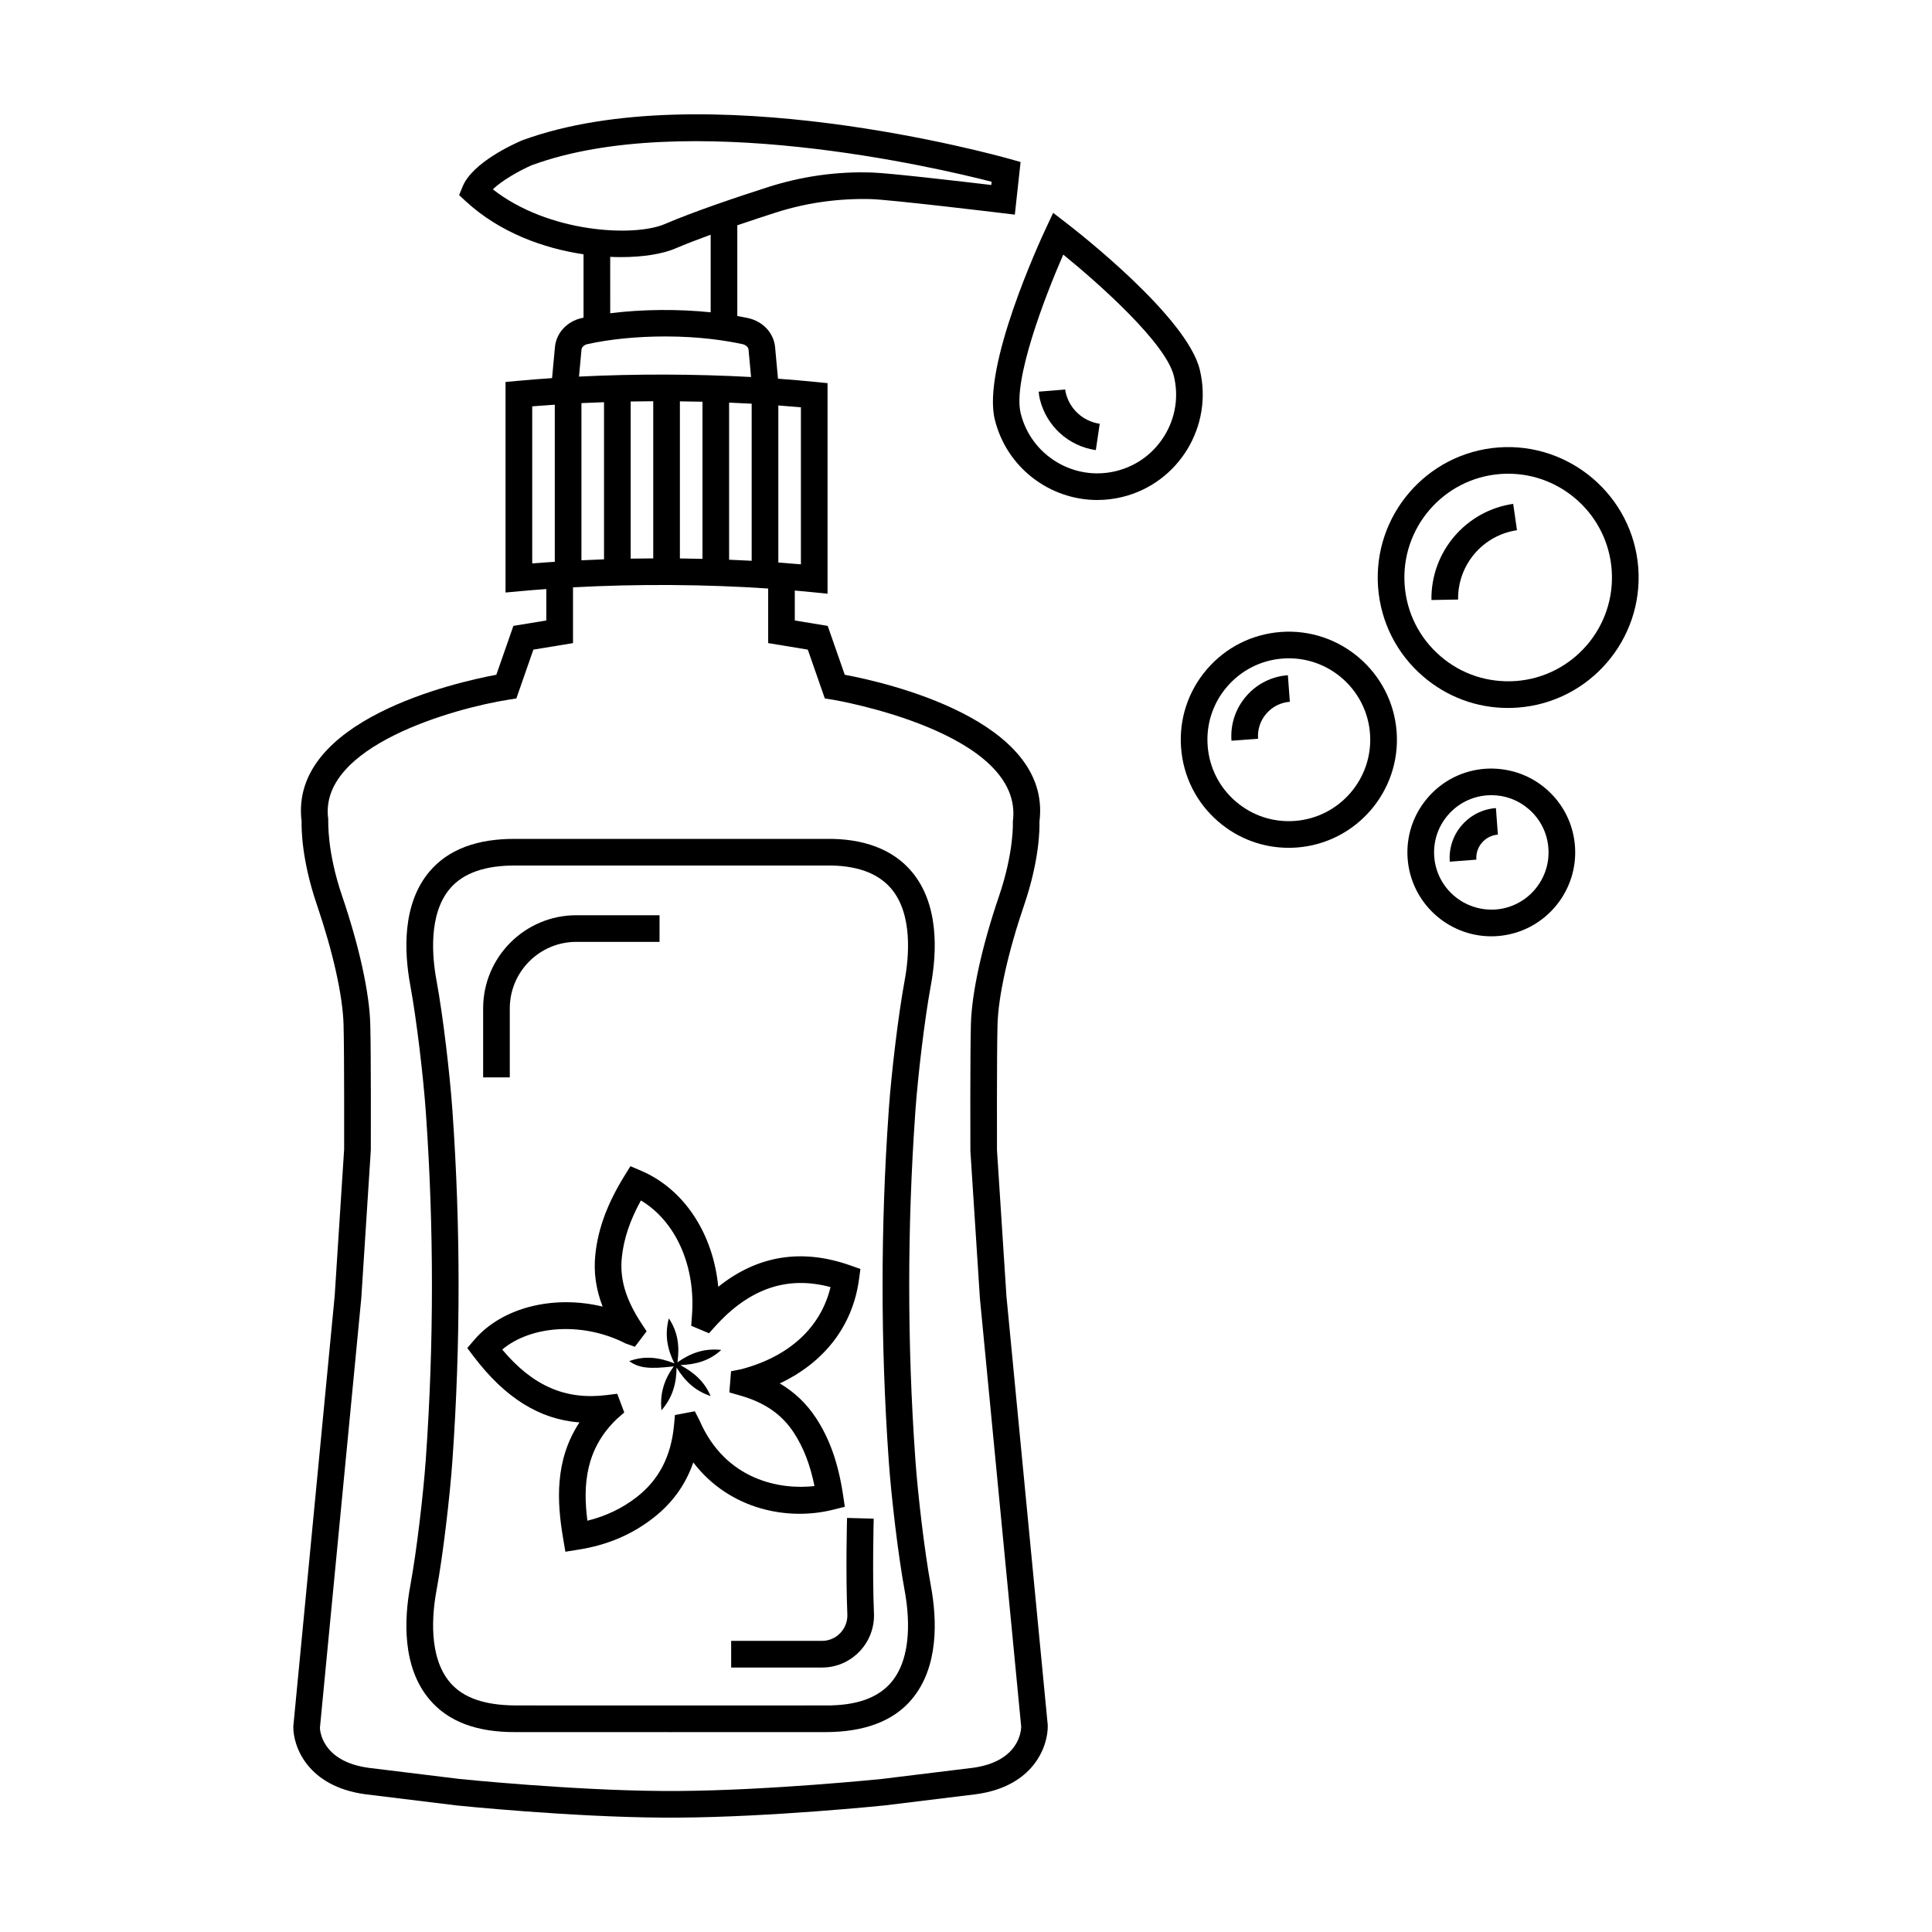 <?xml version="1.0" encoding="UTF-8"?>
<!-- Uploaded to: ICON Repo, www.svgrepo.com, Generator: ICON Repo Mixer Tools -->
<svg fill="#000000" width="800px" height="800px" version="1.1" viewBox="144 144 512 512" xmlns="http://www.w3.org/2000/svg">
 <g>
  <path d="m523.35 303.01 7.062-0.125c-0.16-9.156 6.551-17.055 15.605-18.371l-1.008-6.984c-12.57 1.82-21.879 12.773-21.66 25.48z"/>
  <path d="m474.23 328.53c-2.82 3.277-4.199 7.457-3.875 11.773l7.047-0.531c-0.188-2.43 0.586-4.793 2.18-6.641 1.594-1.848 3.805-2.969 6.242-3.152l-0.523-7.039c-4.32 0.324-8.25 2.305-11.07 5.59z"/>
  <path d="m514.12 337.89c-1.191-15.75-15.012-27.586-30.703-26.41-7.625 0.574-14.578 4.082-19.57 9.879-4.984 5.797-7.418 13.195-6.848 20.82 0.574 7.629 4.082 14.578 9.883 19.57 5.242 4.508 11.785 6.93 18.633 6.93 0.723 0 1.457-0.027 2.184-0.082 15.75-1.188 27.594-14.957 26.422-30.699zm-26.949 23.664c-5.785 0.426-11.32-1.402-15.688-5.16-4.371-3.758-7.012-8.992-7.441-14.742-0.434-5.746 1.391-11.32 5.156-15.688 3.758-4.367 8.992-7.012 14.734-7.441 0.551-0.043 1.098-0.062 1.641-0.062 11.164 0 20.645 8.645 21.492 19.957 0.895 11.867-8.031 22.242-19.895 23.137z"/>
  <path d="m578.16 294.46c-1.441-19.004-18.121-33.281-37.062-31.883-19.012 1.43-33.309 18.055-31.891 37.062 0.695 9.207 4.93 17.594 11.93 23.617 6.332 5.445 14.23 8.363 22.484 8.363 0.883 0 1.766-0.035 2.648-0.102 19.008-1.43 33.309-18.051 31.891-37.059zm-32.414 30.016c-7.379 0.523-14.43-1.781-20.004-6.578-5.57-4.793-8.945-11.465-9.488-18.793-1.137-15.121 10.246-28.352 25.367-29.492 0.695-0.051 1.391-0.074 2.074-0.074 14.238 0 26.332 11.023 27.414 25.449 1.141 15.129-10.242 28.355-25.363 29.488z"/>
  <path d="m553.71 353.05c-4.496-3.875-10.266-5.715-16.156-5.316-5.922 0.445-11.32 3.168-15.191 7.668-3.875 4.504-5.766 10.242-5.324 16.168 0.883 11.656 10.652 20.562 22.16 20.562 0.559 0 1.117-0.02 1.676-0.062 12.227-0.918 21.422-11.609 20.508-23.832-0.445-5.922-3.168-11.316-7.672-15.188zm-13.355 31.977c-8.379 0.57-15.641-5.652-16.266-13.992-0.305-4.039 0.984-7.957 3.629-11.027 2.641-3.07 6.324-4.93 10.363-5.234 0.395-0.027 0.773-0.043 1.156-0.043 3.629 0 7.094 1.277 9.867 3.668 3.074 2.644 4.938 6.324 5.234 10.363 0.629 8.344-5.648 15.641-13.984 16.266z"/>
  <path d="m531.37 362.72c-2.309 2.684-3.426 6.106-3.164 9.637l7.047-0.539c-0.133-1.645 0.395-3.242 1.477-4.496 1.074-1.25 2.578-2.012 4.227-2.133l-0.523-7.039c-3.531 0.262-6.75 1.887-9.062 4.57z"/>
  <path d="m461.95 241.95c-3.387-13.91-32.105-36.352-35.371-38.859l-3.481-2.684-1.867 3.977c-1.746 3.731-16.988 36.844-13.609 50.758 3.109 12.77 14.574 21.363 27.176 21.363 2.172 0 4.387-0.258 6.594-0.793 14.965-3.641 24.191-18.785 20.559-33.762zm-9.324 17.465c-2.902 4.769-7.488 8.117-12.914 9.438-11.184 2.723-22.512-4.184-25.23-15.375-2.09-8.59 6.234-30.426 11.293-42.008 9.812 7.973 27.215 23.555 29.305 32.152 1.328 5.418 0.449 11.031-2.453 15.793z"/>
  <path d="m426.43 248.09c-0.062-0.266-0.102-0.559-0.133-0.871l-7.035 0.578c0.055 0.691 0.152 1.344 0.297 1.949 1.738 7.152 7.562 12.469 14.844 13.543l1.035-6.984c-4.422-0.656-7.957-3.883-9.008-8.215z"/>
  <path d="m408.21 448.75c0-0.254-0.07-25.359 0.145-33.215 0.215-7.641 2.793-19.215 7.074-31.754 4.062-11.926 4.094-20.211 4.039-22.066 3.398-27-41.117-36.938-51.598-38.895l-4.519-12.953-8.719-1.43v-7.938c1.613 0.141 3.215 0.289 4.797 0.449l3.883 0.391v-55.801l-3.176-0.32c-3.254-0.328-6.582-0.613-9.957-0.859l-0.773-8.375c-0.352-3.738-3.219-6.824-7.148-7.684-0.934-0.203-1.891-0.387-2.863-0.559v-24.039c3.602-1.23 7.117-2.387 10.176-3.367 8.234-2.641 16.777-3.797 25.305-3.57 5.469 0.18 34.234 3.652 34.523 3.688l3.543 0.426 1.523-13.945-2.875-0.809c-3.297-0.93-81.172-22.586-129.25-4.918-2.172 0.926-13.145 5.859-15.742 12.238l-0.926 2.269 1.801 1.656c8.98 8.27 20.605 12.457 31.172 14.02v16.805c-0.148 0.031-0.305 0.059-0.453 0.09-3.91 0.855-6.769 3.938-7.125 7.68l-0.762 8.242c-3.086 0.207-6.133 0.445-9.125 0.723l-3.207 0.297v55.797l3.856-0.355c2.285-0.211 4.609-0.395 6.949-0.566v8.328l-8.723 1.434-4.519 12.953c-10.48 1.957-54.992 11.898-51.602 38.895-0.051 1.859-0.02 10.145 4.051 22.074 4.277 12.551 6.856 24.121 7.062 31.75 0.219 7.852 0.148 32.961 0.156 32.992l-2.508 38.902-10.961 114.06c-0.098 5.309 3.742 15.902 19.016 17.996l24.273 2.973c0.297 0.035 30.121 3.082 54.582 3.227l2.102 0.008 2.07-0.008c24.492-0.145 54.312-3.191 54.676-3.234l24.266-2.973c15.219-2.09 19.059-12.68 18.949-18.266l-10.949-113.68zm-57.945-197.3c2.016 0.152 4.016 0.312 5.984 0.492v41.613c-1.977-0.176-3.977-0.332-5.984-0.48zm-75.66-57.277c2.469-2.394 7.219-5.062 10.34-6.398 40.77-14.957 107.27 0.645 121.85 4.387l-0.094 0.863c-8-0.949-26.969-3.156-31.594-3.305-9.359-0.324-18.691 1.012-27.695 3.902-8.129 2.609-19.457 6.418-27.266 9.762-8.152 3.473-30.797 2.348-45.539-9.211zm57.73 12.023v20.566c-8.777-0.906-18.25-0.801-26.621 0.254l-0.004-14.945c0.949 0.043 1.887 0.066 2.797 0.066 6.051 0 11.176-0.879 14.418-2.269 2.769-1.184 6.016-2.434 9.41-3.672zm-34.227 30.43c0.059-0.656 0.719-1.246 1.602-1.438 6.047-1.328 13.199-2.027 20.684-2.027 9.055 0 16.074 1.109 20.363 2.039 0.891 0.195 1.555 0.789 1.613 1.438l0.672 7.273c-14.922-0.816-30.598-0.855-45.598-0.113zm45.094 14.355v41.633c-1.98-0.109-3.973-0.203-5.981-0.285v-41.633c2.004 0.086 4.004 0.176 5.981 0.285zm-13.039-0.52v41.641c-1.984-0.047-3.977-0.086-5.984-0.109v-41.633c1.996 0.016 3.992 0.051 5.984 0.102zm-13.047-0.129v41.648c-2 0.008-4 0.023-5.981 0.059v-41.641c1.988-0.039 3.984-0.059 5.981-0.066zm-13.043 0.254v41.645c-2.008 0.07-4 0.156-5.984 0.25v-41.652c1.98-0.094 3.981-0.172 5.984-0.242zm-19.027 42.719v-41.621c1.969-0.164 3.969-0.309 5.981-0.441v41.641c-2.004 0.133-4.008 0.262-5.981 0.422zm116.77 319.18-24.145 2.957c-0.297 0.027-29.785 3.039-53.953 3.184l-2 0.008-2.031-0.008c-24.141-0.145-53.633-3.156-53.859-3.18l-24.156-2.957c-12.457-1.719-12.863-9.977-12.887-10.598l10.965-113.89 2.523-39.227c0.004-1.043 0.074-25.473-0.148-33.43-0.23-8.309-2.945-20.645-7.441-33.84-4.051-11.871-3.672-19.668-3.695-20.441-2.699-19.379 33.562-29.406 47.758-31.637l2.094-0.332 4.512-12.941 10.5-1.723v-14.781c16.996-0.926 34.945-0.816 51.723 0.312v14.465l10.5 1.727 4.512 12.945 2.094 0.328c0.512 0.078 50.965 8.621 47.73 32.328 0.008 0.078 0.379 7.879-3.668 19.746-4.496 13.18-7.207 25.512-7.441 33.84-0.219 7.957-0.152 32.387-0.141 33.641l2.527 39.125 10.938 113.47c-0.008 0.945-0.414 9.203-12.809 10.914z"/>
  <path d="m386.6 531.05-0.055-0.773c-2.125-30.262-2.125-60.953 0-91.211l0.051-0.773c0.621-8.668 2.359-23.816 4.09-33.176 1.664-9.023 2.137-21.574-5.086-30.145-4.953-5.875-12.781-8.84-22.805-8.656l-41.086-0.004-41.043 0.004c-10.18-0.09-17.898 2.781-22.852 8.66-7.223 8.57-6.75 21.125-5.082 30.145 1.727 9.34 3.465 24.496 4.086 33.176l0.055 0.773c2.125 30.258 2.125 60.945 0 91.211l-0.055 0.766c-0.621 8.676-2.356 23.828-4.086 33.18-1.668 9.02-2.144 21.574 5.082 30.145 4.957 5.875 12.527 8.707 22.805 8.652l41.09 0.008 41.039-0.008c10.055 0 17.898-2.777 22.848-8.652 7.227-8.57 6.758-21.121 5.09-30.145-1.734-9.375-3.469-24.523-4.086-33.176zm-7.098-0.285 0.055 0.773c0.629 8.852 2.41 24.355 4.184 33.965 1.137 6.164 2.191 17.516-3.539 24.312-3.531 4.18-9.34 6.215-17.406 6.144l-41.086 0.008-41.133-0.008c-8.098-0.055-13.836-1.965-17.363-6.144-5.734-6.805-4.68-18.156-3.539-24.312 1.773-9.59 3.551-25.098 4.184-33.965l0.055-0.766c2.152-30.594 2.152-61.617 0-92.203l-0.055-0.773c-0.629-8.875-2.41-24.383-4.184-33.961-1.141-6.16-2.195-17.508 3.539-24.309 3.523-4.184 9.418-6.203 17.406-6.152l41.09-0.004 41.129 0.004c8.035-0.148 13.836 1.969 17.363 6.152 5.734 6.797 4.68 18.148 3.539 24.309-1.773 9.602-3.555 25.102-4.184 33.961l-0.051 0.773c-2.152 30.586-2.152 61.609-0.004 92.195z"/>
  <path d="m364.78 544.09 3.109-0.781-0.477-3.172c-1.25-8.324-3.512-14.77-7.117-20.285-2.516-3.856-5.727-6.914-9.645-9.234 11.809-5.559 19.301-15.23 20.98-27.477l0.391-2.848-2.711-0.957c-12.855-4.531-24.578-2.641-34.965 5.68-1.344-14.039-9-25.879-20.48-30.773l-2.797-1.191-1.598 2.586c-4.523 7.336-6.969 13.934-7.691 20.762-0.5 4.66 0.113 9.184 1.922 13.859-12.844-3.117-26.586 0.125-34.023 8.832l-1.844 2.156 1.719 2.269c8.324 10.965 17.441 16.633 28.004 17.445-6.586 9.992-5.984 21.023-4.309 30.82l0.586 3.441 3.445-0.547c7.617-1.207 14.094-3.938 19.793-8.363 5.086-3.949 8.613-8.824 10.656-14.75 9.578 12.516 25.023 15.543 37.051 12.527zm-35.414-23.691-1.23-2.394-5.266 0.992-0.246 2.66c-0.762 8.262-3.996 14.5-9.883 19.086-3.848 2.984-8.152 5.047-13.074 6.262-1.215-9.445-0.531-19.039 7.894-27.051l1.875-1.633-1.863-4.965-2.777 0.352c-10.914 1.359-19.551-2.367-27.703-12.059 7.68-6.453 21.473-7.371 32.684-1.621l2.481 0.875 3.102-4.09-1.375-2.098c-4.195-6.398-5.797-11.82-5.184-17.578 0.52-4.887 2.137-9.715 5.047-15.004 9.227 5.508 14.578 17.398 13.52 30.629l-0.191 2.586 4.711 1.973 1.684-1.863c9.066-10.027 19.078-13.438 30.523-10.363-2.574 10.715-10.953 18.41-23.676 21.77l-2.684 0.52-0.449 5.625 2.801 0.801c6.559 1.855 11.109 5.004 14.309 9.902 2.539 3.894 4.305 8.434 5.449 14.109-8.977 1.035-23.578-1.438-30.477-17.422z"/>
  <path d="m323.53 505.04c0.586-4.176 0.184-7.949-2.281-11.668-1.145 4.344-0.426 8.102 1.473 11.934-4.062-1.609-7.902-2.086-11.973-0.594 2.594 1.852 5.375 2.156 11.809 1.379-2.481 3.406-3.719 7.082-3.262 11.66 2.953-3.43 3.965-7.082 4.004-11.336 2.188 3.547 4.852 6.148 9.016 7.555-1.645-3.914-4.418-6.231-8.004-8.203 4.172-0.18 7.684-1.148 10.836-4.023-4.504-0.488-8.117 0.805-11.617 3.297z"/>
  <path d="m279.1 411.23c0-9.719 7.906-17.625 17.621-17.625h22.066v-7.059h-22.066c-13.609 0-24.684 11.074-24.684 24.684v18.293h7.062z"/>
  <path d="m375.54 546.46-7.062-0.191c-0.016 0.602-0.383 14.785 0.078 25.492 0.082 1.891-0.586 3.668-1.879 5.019-1.277 1.332-3 2.07-4.852 2.07h-24.059v7.062h24.059c3.797 0 7.328-1.512 9.949-4.246 2.637-2.758 4-6.379 3.832-10.207-0.445-10.465-0.07-24.855-0.066-25z"/>
 </g>
</svg>